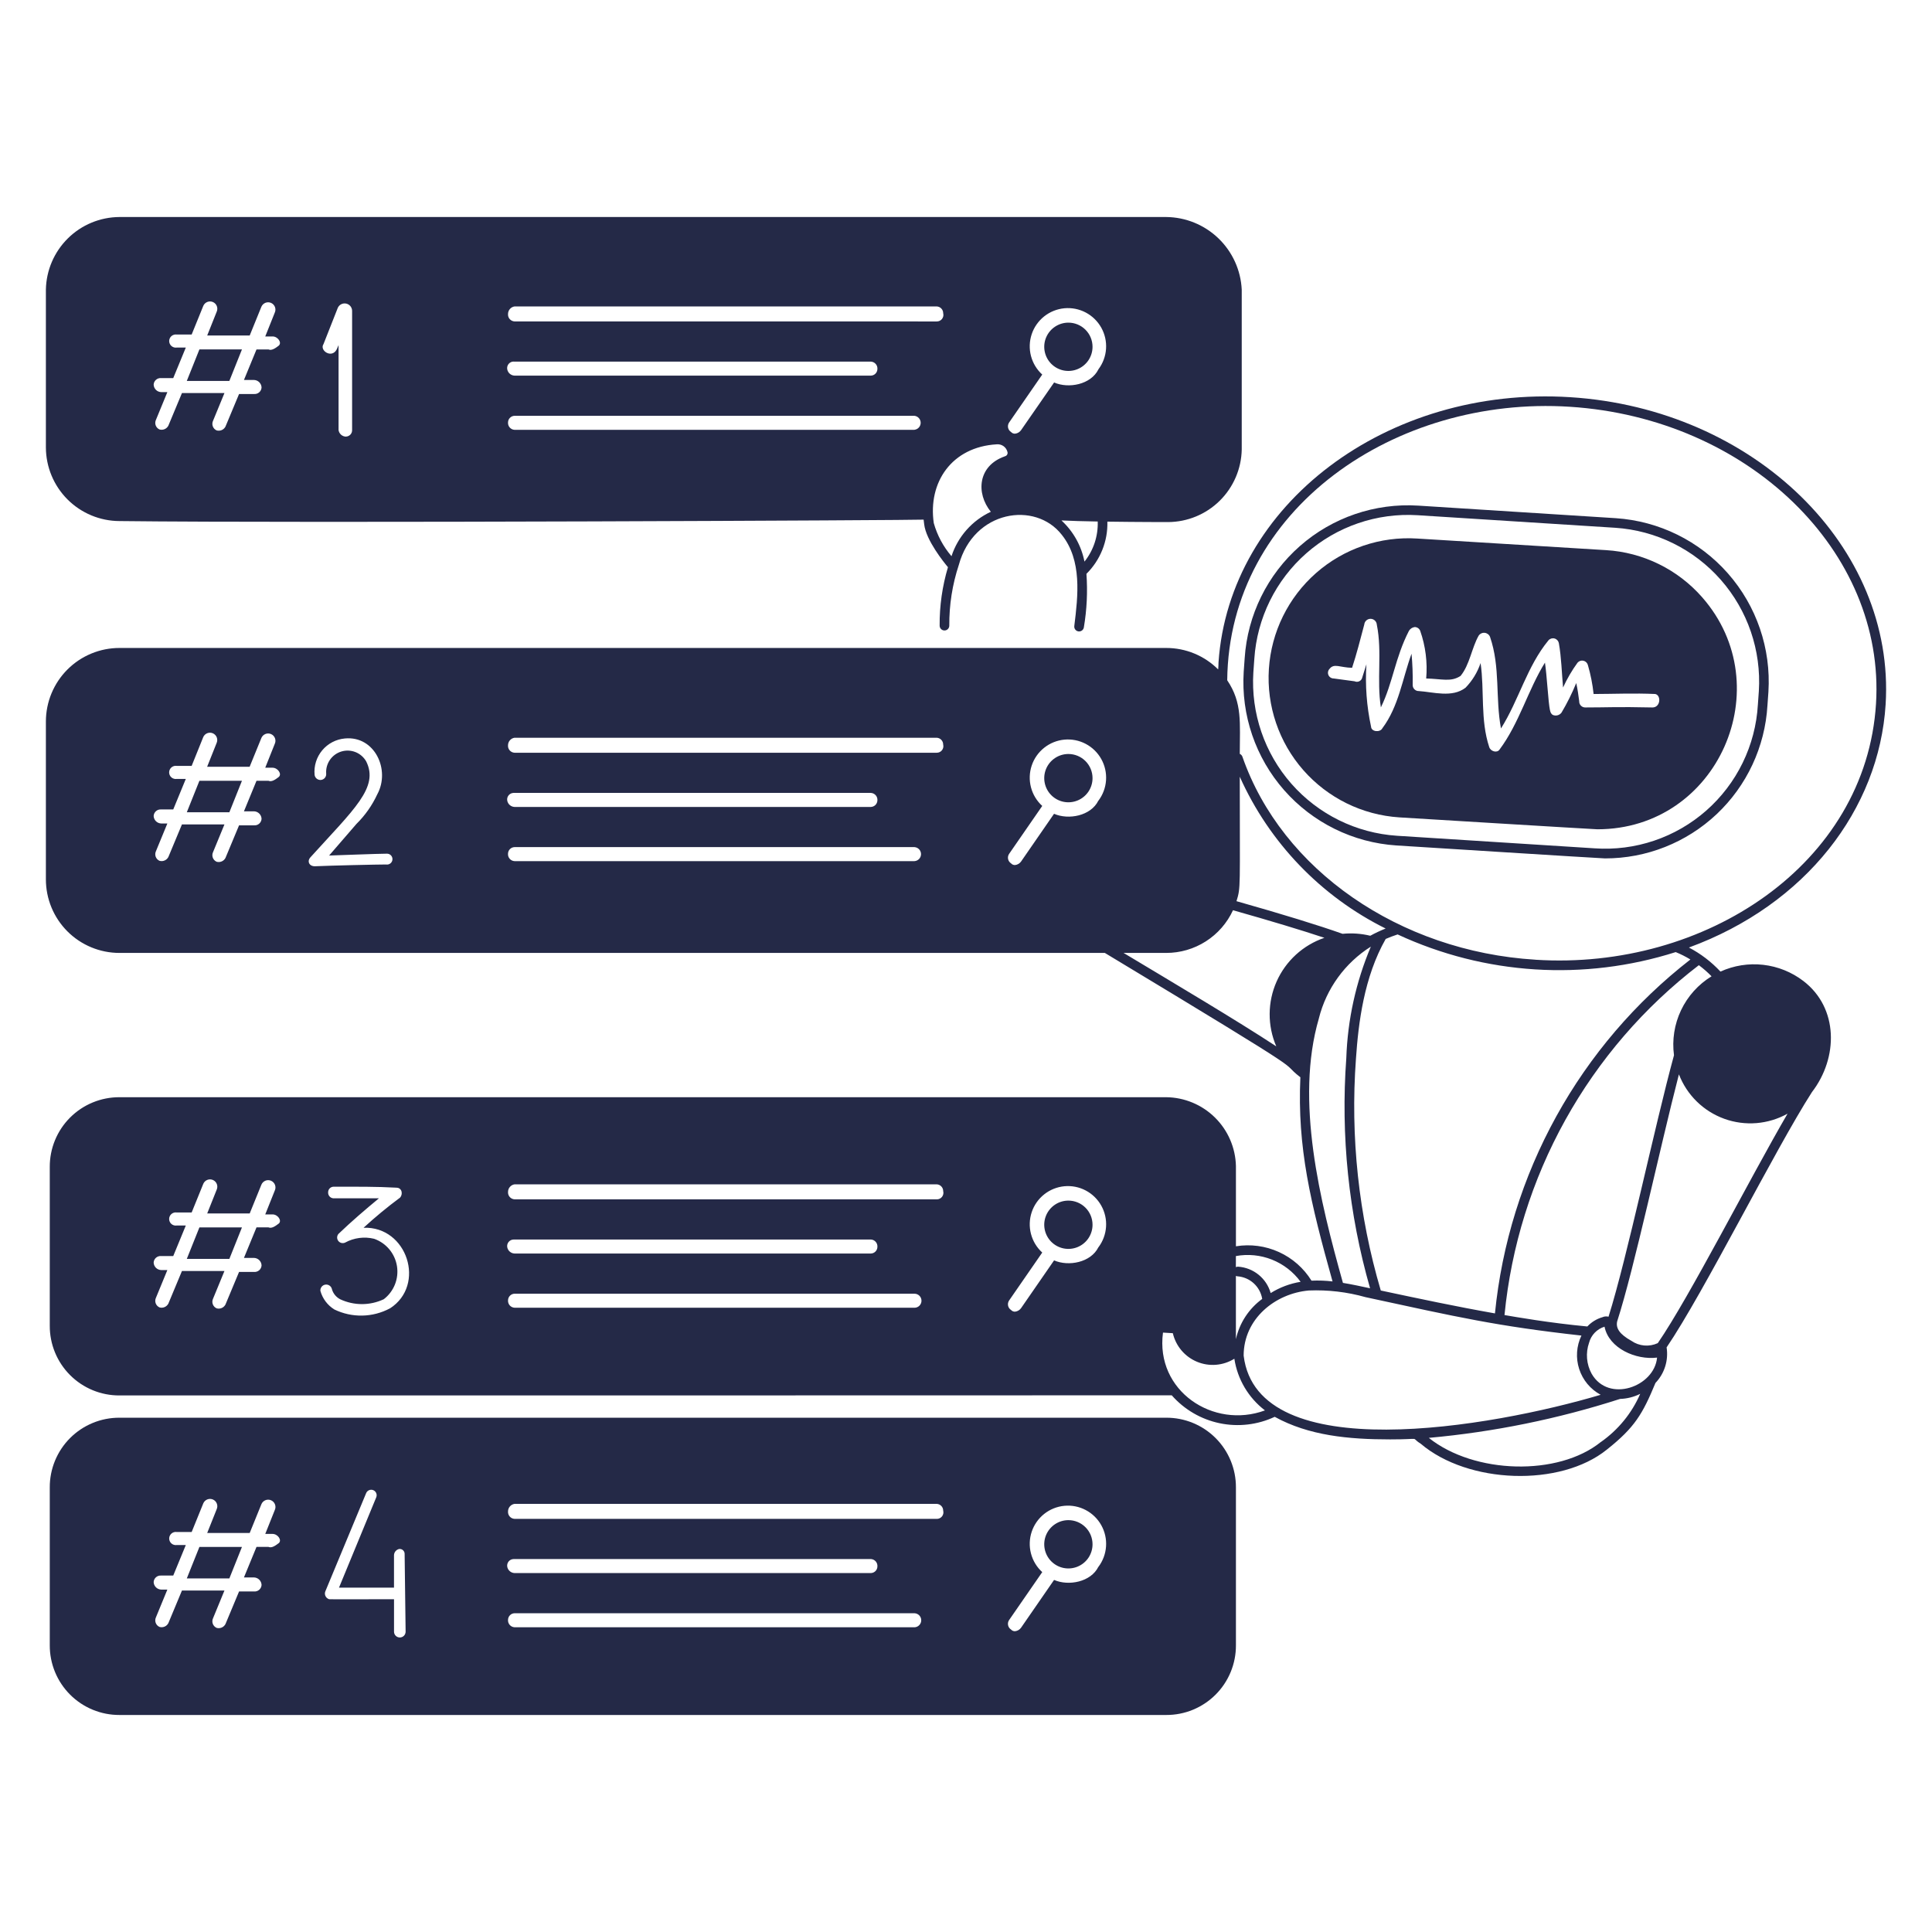 <svg width="222" height="222" viewBox="0 0 222 222" fill="none" xmlns="http://www.w3.org/2000/svg">
<rect width="222" height="222" fill="url(#paint0_linear_13689_5057)"/>
<path d="M185.668 59.543L162.972 58.1C158.002 57.786 153.111 59.456 149.37 62.744C145.63 66.031 143.347 70.668 143.021 75.638L142.91 77.198C142.599 82.168 144.27 87.058 147.557 90.797C150.844 94.536 155.48 96.82 160.448 97.148C160.448 97.148 184.001 98.637 184.424 98.637C189.191 98.642 193.78 96.825 197.251 93.557C200.721 90.288 202.811 85.817 203.092 81.058L203.203 79.496C203.514 74.527 201.844 69.637 198.557 65.897C195.271 62.157 190.636 59.873 185.668 59.543ZM202.103 79.412L201.992 80.972C201.857 83.293 201.263 85.565 200.244 87.654C199.225 89.744 197.801 91.611 196.055 93.146C194.309 94.681 192.276 95.855 190.073 96.598C187.871 97.342 185.542 97.641 183.223 97.478L160.526 96.035C155.851 95.728 151.488 93.58 148.394 90.063C145.3 86.545 143.727 81.944 144.019 77.268L144.13 75.709C144.438 71.034 146.586 66.671 150.104 63.577C153.623 60.483 158.224 58.91 162.9 59.202L185.597 60.645C190.272 60.953 194.635 63.102 197.729 66.621C200.823 70.139 202.396 74.741 202.103 79.417V79.412Z" fill="#242947"/>
<path d="M21.465 43.77H26.355L27.802 40.151H22.913L21.465 43.77Z" fill="#242947"/>
<path d="M122.765 37.074C122.216 37.074 121.68 37.237 121.224 37.542C120.767 37.847 120.412 38.28 120.201 38.787C119.991 39.294 119.936 39.852 120.044 40.39C120.151 40.929 120.415 41.423 120.803 41.811C121.191 42.199 121.686 42.464 122.224 42.571C122.762 42.678 123.32 42.623 123.827 42.413C124.334 42.203 124.768 41.847 125.073 41.391C125.377 40.934 125.54 40.398 125.54 39.849C125.54 39.113 125.248 38.407 124.727 37.887C124.207 37.366 123.501 37.074 122.765 37.074Z" fill="#242947"/>
<path d="M134.006 24.937H13.729C11.509 24.949 9.382 25.828 7.802 27.388C6.222 28.947 5.314 31.063 5.273 33.282V51.419C5.282 53.659 6.175 55.805 7.759 57.389C9.343 58.973 11.489 59.866 13.729 59.874C35.168 60.13 105.985 59.776 106.13 59.709C106.148 59.887 106.169 60.066 106.195 60.246C106.411 62.081 108.447 64.601 108.927 65.175C108.277 67.353 107.954 69.617 107.971 71.89C107.971 72.037 108.029 72.179 108.133 72.283C108.237 72.387 108.378 72.445 108.526 72.445C108.673 72.445 108.814 72.387 108.918 72.283C109.022 72.179 109.081 72.037 109.081 71.89C109.061 69.521 109.431 67.165 110.174 64.916C111.894 58.612 118.962 57.555 122.001 61.445C124.351 64.382 123.875 68.453 123.444 71.933C123.435 72.006 123.44 72.079 123.46 72.15C123.479 72.22 123.512 72.286 123.557 72.343C123.602 72.401 123.658 72.449 123.721 72.485C123.785 72.521 123.855 72.544 123.927 72.553C123.999 72.562 124.073 72.556 124.143 72.537C124.213 72.518 124.279 72.485 124.337 72.44C124.394 72.395 124.442 72.339 124.478 72.276C124.514 72.212 124.537 72.142 124.546 72.07C124.887 70.045 124.986 67.986 124.839 65.937C125.629 65.155 126.25 64.22 126.664 63.188C127.078 62.157 127.275 61.051 127.245 59.94C130.731 59.99 134.228 59.99 134.228 59.99C136.448 59.978 138.575 59.099 140.155 57.54C141.735 55.98 142.643 53.865 142.684 51.645V33.282C142.576 31.047 141.617 28.937 140.003 27.385C138.39 25.834 136.244 24.958 134.006 24.937ZM32.003 39.738C31.67 39.992 31.219 40.322 30.852 40.154H29.474L28.031 43.662H29.193C29.419 43.67 29.633 43.764 29.793 43.923C29.953 44.083 30.047 44.297 30.055 44.523C30.05 44.63 30.023 44.734 29.976 44.83C29.929 44.926 29.864 45.011 29.783 45.081C29.703 45.151 29.609 45.205 29.508 45.237C29.406 45.27 29.299 45.283 29.193 45.274H27.47L25.906 49.022C25.812 49.2 25.661 49.34 25.476 49.419C25.291 49.498 25.085 49.512 24.892 49.457C24.791 49.413 24.7 49.348 24.624 49.268C24.549 49.187 24.49 49.092 24.452 48.989C24.413 48.885 24.396 48.775 24.402 48.665C24.407 48.555 24.434 48.447 24.482 48.347L25.792 45.165H20.908L19.345 48.914C19.252 49.092 19.1 49.233 18.915 49.312C18.731 49.391 18.525 49.404 18.331 49.349C18.23 49.305 18.139 49.241 18.064 49.16C17.988 49.08 17.929 48.985 17.891 48.882C17.853 48.778 17.835 48.668 17.841 48.557C17.846 48.447 17.873 48.339 17.921 48.239L19.231 45.057H18.517C18.291 45.049 18.077 44.956 17.917 44.796C17.757 44.636 17.664 44.422 17.655 44.196C17.661 44.089 17.688 43.985 17.734 43.889C17.781 43.793 17.846 43.708 17.927 43.638C18.007 43.568 18.101 43.514 18.202 43.481C18.304 43.448 18.411 43.436 18.517 43.445H19.907L21.35 39.939H20.302C20.195 39.954 20.085 39.946 19.982 39.915C19.878 39.884 19.782 39.831 19.7 39.76C19.619 39.689 19.553 39.601 19.509 39.503C19.464 39.404 19.44 39.297 19.44 39.189C19.44 39.081 19.464 38.974 19.509 38.875C19.553 38.777 19.619 38.689 19.7 38.618C19.782 38.547 19.878 38.494 19.982 38.464C20.085 38.433 20.195 38.424 20.302 38.439H22.023L23.364 35.138C23.409 35.037 23.473 34.946 23.552 34.87C23.632 34.794 23.726 34.734 23.829 34.694C23.931 34.654 24.041 34.635 24.151 34.638C24.261 34.64 24.37 34.664 24.471 34.709C24.572 34.753 24.663 34.817 24.739 34.897C24.815 34.976 24.875 35.07 24.915 35.173C24.955 35.276 24.974 35.385 24.971 35.495C24.969 35.606 24.945 35.714 24.901 35.815L23.809 38.55H28.693L30.034 35.249C30.078 35.146 30.141 35.053 30.221 34.975C30.3 34.897 30.395 34.836 30.498 34.794C30.602 34.753 30.713 34.733 30.824 34.735C30.936 34.737 31.046 34.761 31.148 34.806C31.25 34.852 31.342 34.916 31.419 34.997C31.495 35.078 31.555 35.174 31.595 35.278C31.634 35.383 31.652 35.494 31.648 35.605C31.644 35.717 31.618 35.826 31.572 35.927L30.479 38.661H31.312C31.934 38.651 32.447 39.405 32.003 39.738ZM39.766 50.172C39.556 50.17 39.354 50.093 39.196 49.956C39.038 49.818 38.934 49.629 38.903 49.422V39.654L38.701 40.127C38.146 41.254 36.671 40.281 37.175 39.533L38.821 35.359C38.905 35.182 39.046 35.038 39.223 34.952C39.399 34.866 39.6 34.843 39.791 34.887C39.982 34.931 40.153 35.039 40.275 35.193C40.396 35.347 40.461 35.538 40.459 35.734V49.412C40.467 49.604 40.398 49.791 40.268 49.932C40.138 50.073 39.958 50.157 39.766 50.165V50.172ZM59.014 41.551H100.07C100.176 41.556 100.28 41.583 100.376 41.63C100.472 41.676 100.558 41.742 100.628 41.822C100.698 41.902 100.751 41.996 100.784 42.097C100.817 42.199 100.829 42.306 100.82 42.412C100.815 42.609 100.734 42.797 100.595 42.937C100.455 43.077 100.267 43.157 100.07 43.162H59.124C58.922 43.154 58.729 43.078 58.576 42.945C58.424 42.813 58.321 42.632 58.285 42.433C58.265 42.325 58.269 42.215 58.296 42.108C58.323 42.002 58.373 41.904 58.443 41.819C58.512 41.734 58.599 41.666 58.698 41.618C58.797 41.571 58.904 41.545 59.014 41.544V41.551ZM105.079 49.391H59.125C59.019 49.385 58.914 49.358 58.819 49.311C58.723 49.265 58.638 49.199 58.568 49.119C58.498 49.038 58.445 48.945 58.412 48.843C58.379 48.742 58.367 48.635 58.376 48.529C58.381 48.332 58.461 48.144 58.601 48.005C58.74 47.865 58.928 47.784 59.125 47.779H105.079C105.276 47.802 105.457 47.897 105.588 48.045C105.719 48.193 105.792 48.384 105.792 48.582C105.791 48.78 105.718 48.971 105.587 49.119C105.455 49.267 105.273 49.361 105.077 49.384L105.079 49.391ZM59.125 36.934C59.019 36.929 58.914 36.902 58.819 36.855C58.723 36.809 58.637 36.743 58.567 36.663C58.497 36.582 58.444 36.489 58.411 36.387C58.379 36.286 58.366 36.179 58.376 36.073C58.378 35.864 58.455 35.662 58.592 35.504C58.729 35.346 58.918 35.242 59.125 35.211H107.632C107.833 35.219 108.023 35.304 108.162 35.449C108.302 35.594 108.379 35.787 108.379 35.988C108.41 36.102 108.413 36.221 108.39 36.335C108.366 36.45 108.316 36.558 108.243 36.65C108.171 36.742 108.078 36.816 107.972 36.866C107.866 36.916 107.749 36.94 107.632 36.938L59.125 36.934ZM115.45 52.441C112.364 53.521 112.12 56.67 113.854 58.806C112.791 59.302 111.841 60.011 111.064 60.889C110.286 61.768 109.697 62.796 109.334 63.912C108.386 62.806 107.691 61.508 107.297 60.106C106.616 55.425 109.356 51.354 114.532 51.056C114.808 51.03 115.084 51.104 115.31 51.264C115.536 51.425 115.696 51.661 115.763 51.93C115.779 51.984 115.784 52.041 115.776 52.096C115.769 52.152 115.75 52.206 115.72 52.253C115.69 52.301 115.651 52.342 115.604 52.373C115.557 52.404 115.504 52.425 115.449 52.434L115.45 52.441ZM124.614 64.54C124.259 62.718 123.331 61.058 121.966 59.801C123.047 59.858 124.55 59.897 126.135 59.925C126.194 61.593 125.654 63.228 124.613 64.533L124.614 64.54ZM126.217 42.44C125.348 44.199 122.786 44.679 121.124 43.95L117.327 49.429C117.248 49.54 117.147 49.632 117.031 49.702C116.914 49.771 116.784 49.815 116.65 49.831C116.562 49.838 116.473 49.824 116.391 49.791C116.309 49.758 116.236 49.706 116.177 49.64C116.091 49.585 116.016 49.513 115.957 49.429C115.899 49.345 115.858 49.25 115.836 49.15C115.814 49.05 115.813 48.946 115.831 48.845C115.85 48.745 115.888 48.648 115.944 48.562L119.761 43.04C119.131 42.468 118.681 41.725 118.466 40.902C118.251 40.079 118.28 39.211 118.549 38.403C118.818 37.596 119.316 36.885 119.983 36.355C120.649 35.826 121.455 35.502 122.302 35.422C123.149 35.343 124.001 35.511 124.754 35.907C125.507 36.303 126.129 36.909 126.544 37.652C126.959 38.394 127.149 39.242 127.091 40.091C127.033 40.94 126.73 41.754 126.218 42.433L126.217 42.44Z" fill="#242947"/>
<path d="M21.465 144.656H26.355L27.802 141.038H22.913L21.465 144.656Z" fill="#242947"/>
<path d="M122.765 137.958C122.216 137.958 121.68 138.12 121.224 138.425C120.767 138.73 120.412 139.164 120.201 139.671C119.991 140.178 119.936 140.736 120.044 141.274C120.151 141.812 120.415 142.307 120.803 142.695C121.191 143.083 121.686 143.347 122.224 143.454C122.762 143.561 123.32 143.506 123.827 143.296C124.334 143.086 124.768 142.731 125.073 142.274C125.377 141.818 125.54 141.281 125.54 140.733C125.54 139.997 125.248 139.291 124.727 138.77C124.207 138.25 123.501 137.958 122.765 137.958Z" fill="#242947"/>
<path d="M216.672 80.938C217.797 62.819 201.544 46.982 180.438 45.64C159.376 44.297 141.255 57.961 140.015 76.124C140.015 76.378 139.999 76.649 139.977 76.923C139.193 76.139 138.262 75.518 137.237 75.094C136.213 74.671 135.114 74.454 134.006 74.456H13.729C12.619 74.455 11.52 74.673 10.494 75.098C9.468 75.522 8.536 76.145 7.751 76.929C6.966 77.714 6.343 78.646 5.918 79.671C5.493 80.697 5.274 81.796 5.273 82.906V101.042C5.273 102.153 5.491 103.253 5.916 104.279C6.341 105.305 6.964 106.237 7.749 107.023C8.534 107.808 9.467 108.431 10.493 108.855C11.519 109.28 12.619 109.499 13.729 109.498H126.955C152.485 124.887 146.528 121.521 149.421 123.787C149.058 131.869 150.585 138.185 153.118 147.245C152.316 147.15 151.507 147.121 150.7 147.157C149.804 145.715 148.502 144.57 146.956 143.867C145.411 143.164 143.692 142.934 142.017 143.206V133.977C141.964 131.879 141.1 129.884 139.606 128.41C138.112 126.937 136.104 126.1 134.006 126.077H13.729C12.676 126.073 11.633 126.277 10.659 126.678C9.685 127.079 8.8 127.669 8.055 128.414C7.31 129.158 6.72 130.043 6.319 131.017C5.918 131.991 5.714 133.035 5.719 134.088V152.335C5.714 153.389 5.918 154.432 6.319 155.406C6.72 156.38 7.31 157.265 8.055 158.01C8.8 158.755 9.684 159.345 10.658 159.746C11.632 160.147 12.676 160.351 13.729 160.346C13.729 160.346 134.439 160.346 134.642 160.331C136.081 161.968 138.012 163.094 140.146 163.539C142.28 163.985 144.5 163.726 146.474 162.802C150.382 164.961 154.96 165.397 159.737 165.397C163.616 165.397 161.941 165.078 163.242 165.887C168.691 170.525 179.294 170.89 184.641 166.567C187.853 164.02 188.748 162.469 190.225 158.908C190.738 158.371 191.12 157.724 191.341 157.016C191.563 156.308 191.619 155.558 191.504 154.825C195.768 148.564 203.967 132.081 208.206 125.489C211.242 121.542 211.271 115.819 207.22 112.724C205.879 111.697 204.284 111.055 202.606 110.864C200.928 110.673 199.229 110.942 197.692 111.642C196.648 110.522 195.423 109.587 194.067 108.877C207.525 103.945 215.925 92.976 216.672 80.938ZM32.003 89.301C31.67 89.555 31.219 89.886 30.852 89.718H29.474L28.031 93.226H29.193C29.419 93.234 29.633 93.327 29.793 93.487C29.953 93.647 30.047 93.861 30.055 94.087C30.05 94.194 30.023 94.298 29.976 94.394C29.929 94.49 29.864 94.575 29.783 94.645C29.703 94.715 29.609 94.768 29.508 94.801C29.406 94.834 29.299 94.846 29.193 94.836H27.47L25.906 98.586C25.812 98.763 25.66 98.904 25.476 98.983C25.291 99.062 25.085 99.075 24.892 99.021C24.791 98.976 24.7 98.912 24.624 98.831C24.549 98.751 24.49 98.656 24.452 98.552C24.414 98.449 24.397 98.339 24.402 98.229C24.407 98.118 24.434 98.01 24.482 97.911L25.792 94.73H20.908L19.345 98.479C19.251 98.657 19.1 98.797 18.915 98.876C18.731 98.955 18.525 98.969 18.331 98.914C18.23 98.87 18.14 98.805 18.064 98.725C17.988 98.644 17.93 98.55 17.891 98.446C17.853 98.343 17.836 98.233 17.841 98.122C17.846 98.012 17.873 97.904 17.921 97.804L19.231 94.623H18.517C18.291 94.615 18.077 94.521 17.917 94.361C17.758 94.202 17.664 93.987 17.655 93.762C17.661 93.655 17.688 93.551 17.734 93.455C17.781 93.359 17.846 93.274 17.927 93.204C18.007 93.134 18.101 93.081 18.202 93.047C18.304 93.014 18.411 93.002 18.517 93.011H19.907L21.35 89.505H20.302C20.194 89.52 20.084 89.513 19.98 89.482C19.876 89.451 19.779 89.399 19.697 89.328C19.615 89.257 19.549 89.168 19.504 89.07C19.459 88.971 19.435 88.863 19.435 88.755C19.435 88.646 19.459 88.538 19.504 88.439C19.549 88.341 19.615 88.253 19.697 88.181C19.779 88.11 19.876 88.058 19.98 88.027C20.084 87.996 20.194 87.989 20.302 88.004H22.023L23.356 84.693C23.446 84.489 23.613 84.33 23.82 84.249C24.028 84.168 24.259 84.173 24.463 84.263C24.666 84.353 24.826 84.519 24.907 84.727C24.987 84.934 24.982 85.165 24.893 85.369L23.802 88.105H28.686L30.032 84.804C30.074 84.7 30.137 84.605 30.217 84.526C30.296 84.447 30.391 84.384 30.495 84.342C30.599 84.3 30.711 84.279 30.823 84.281C30.935 84.282 31.046 84.306 31.149 84.352C31.252 84.397 31.345 84.462 31.422 84.544C31.499 84.626 31.559 84.722 31.598 84.828C31.637 84.933 31.655 85.045 31.65 85.157C31.645 85.269 31.617 85.38 31.569 85.481L30.477 88.216H31.31C31.934 88.218 32.447 88.969 32.003 89.301ZM44.36 99.335C43.376 99.335 38.054 99.455 36.22 99.538C35.541 99.57 35.251 98.977 35.665 98.517C40.648 93.006 43.581 90.486 42.074 87.48C41.796 86.998 41.362 86.624 40.843 86.419C40.325 86.215 39.752 86.193 39.219 86.355C38.687 86.518 38.224 86.857 37.908 87.316C37.593 87.775 37.442 88.327 37.48 88.883C37.499 89.06 37.447 89.237 37.335 89.375C37.224 89.513 37.062 89.602 36.885 89.62C36.709 89.639 36.532 89.587 36.393 89.475C36.255 89.364 36.167 89.202 36.148 89.025C36.102 88.523 36.156 88.017 36.306 87.535C36.457 87.054 36.7 86.607 37.023 86.219C37.346 85.832 37.742 85.512 38.189 85.278C38.636 85.044 39.124 84.9 39.627 84.855C43.062 84.522 44.882 88.468 43.352 91.272C42.765 92.541 41.955 93.693 40.959 94.674L37.818 98.307C38.477 98.291 43.478 98.094 44.435 98.094C44.524 98.089 44.612 98.103 44.695 98.134C44.777 98.166 44.852 98.214 44.915 98.277C44.977 98.34 45.026 98.415 45.057 98.498C45.088 98.58 45.102 98.669 45.096 98.757C45.091 98.845 45.067 98.932 45.026 99.01C44.985 99.088 44.928 99.157 44.858 99.212C44.788 99.266 44.708 99.305 44.622 99.327C44.536 99.348 44.447 99.351 44.36 99.335ZM59.012 91.111H100.07C100.176 91.116 100.281 91.143 100.377 91.19C100.472 91.236 100.558 91.302 100.628 91.382C100.698 91.463 100.751 91.556 100.784 91.658C100.817 91.759 100.829 91.866 100.82 91.972C100.813 92.169 100.732 92.356 100.593 92.496C100.454 92.635 100.267 92.716 100.07 92.723H59.124C58.922 92.715 58.729 92.638 58.576 92.506C58.424 92.373 58.321 92.192 58.285 91.993C58.266 91.886 58.27 91.776 58.298 91.671C58.326 91.566 58.376 91.468 58.446 91.384C58.515 91.3 58.602 91.232 58.7 91.185C58.798 91.138 58.905 91.113 59.014 91.111H59.012ZM105.077 98.95H59.123C59.016 98.945 58.912 98.918 58.816 98.871C58.721 98.824 58.635 98.759 58.565 98.678C58.495 98.598 58.442 98.504 58.409 98.403C58.376 98.302 58.364 98.195 58.374 98.089C58.379 97.891 58.459 97.704 58.599 97.564C58.738 97.425 58.926 97.344 59.123 97.339H105.077C105.281 97.353 105.473 97.443 105.614 97.593C105.754 97.742 105.832 97.94 105.832 98.145C105.832 98.35 105.754 98.547 105.614 98.697C105.473 98.846 105.281 98.937 105.077 98.95ZM107.63 86.495H59.123C59.017 86.489 58.912 86.462 58.816 86.415C58.721 86.369 58.635 86.303 58.566 86.223C58.496 86.142 58.443 86.049 58.41 85.948C58.377 85.846 58.364 85.739 58.374 85.633C58.376 85.424 58.452 85.222 58.59 85.065C58.727 84.907 58.916 84.803 59.123 84.772H107.63C107.831 84.78 108.021 84.865 108.16 85.01C108.299 85.155 108.377 85.348 108.377 85.549C108.406 85.661 108.409 85.779 108.386 85.893C108.362 86.007 108.312 86.114 108.241 86.206C108.169 86.297 108.077 86.371 107.972 86.421C107.867 86.471 107.752 86.496 107.635 86.495H107.63ZM126.21 92C125.341 93.758 122.779 94.239 121.117 93.51L117.327 98.996C117.248 99.107 117.147 99.199 117.03 99.268C116.914 99.338 116.784 99.382 116.65 99.398C116.561 99.405 116.473 99.391 116.391 99.358C116.309 99.324 116.236 99.273 116.177 99.206C116.091 99.151 116.016 99.079 115.958 98.995C115.899 98.911 115.858 98.817 115.837 98.716C115.815 98.616 115.813 98.513 115.832 98.412C115.85 98.312 115.888 98.216 115.944 98.13L119.761 92.607C119.131 92.035 118.681 91.292 118.466 90.469C118.251 89.646 118.28 88.778 118.549 87.971C118.818 87.163 119.316 86.452 119.983 85.923C120.649 85.393 121.455 85.069 122.302 84.989C123.149 84.91 124.001 85.078 124.754 85.474C125.507 85.87 126.129 86.476 126.544 87.219C126.959 87.962 127.149 88.809 127.091 89.658C127.033 90.507 126.73 91.321 126.218 92H126.21ZM146.644 120.228C142.176 117.29 134.944 113 129.106 109.498H134.003C135.618 109.499 137.2 109.037 138.56 108.168C139.921 107.298 141.004 106.057 141.681 104.591C146.047 105.826 149.562 106.888 152.184 107.761C150.972 108.174 149.858 108.834 148.912 109.698C147.967 110.563 147.211 111.613 146.691 112.784C146.171 113.955 145.899 115.221 145.892 116.501C145.885 117.782 146.143 119.051 146.65 120.228H146.644ZM142.08 103.551C142.583 101.929 142.458 102.197 142.458 89.25C145.856 96.831 151.78 102.997 159.219 106.694C158.615 106.934 158.025 107.211 157.454 107.524C156.413 107.271 155.336 107.196 154.27 107.302C151.551 106.338 147.459 105.073 142.08 103.551ZM151.548 117.013C152.406 113.601 154.544 110.65 157.52 108.773C155.804 112.835 154.848 117.178 154.699 121.585C154.046 130.493 154.97 139.446 157.431 148.032C156.393 147.81 155.348 147.581 154.313 147.413C151.674 137.985 148.786 126.458 151.551 117.013H151.548ZM142.013 144.33C143.406 144.074 144.842 144.216 146.157 144.74C147.473 145.263 148.614 146.147 149.45 147.289C148.229 147.488 147.059 147.927 146.009 148.581C145.775 147.752 145.289 147.015 144.619 146.473C143.95 145.93 143.129 145.608 142.269 145.55C142.179 145.546 142.09 145.564 142.01 145.603L142.013 144.33ZM142.013 146.611C142.072 146.638 142.135 146.653 142.199 146.658C142.888 146.709 143.54 146.988 144.053 147.452C144.565 147.915 144.909 148.536 145.029 149.216L145.038 149.253C143.501 150.376 142.426 152.021 142.013 153.879V146.611ZM32 140.617C31.667 140.871 31.215 141.202 30.849 141.034H29.474L28.031 144.542H29.193C29.419 144.55 29.633 144.643 29.793 144.803C29.953 144.962 30.047 145.177 30.055 145.402C30.05 145.509 30.023 145.613 29.976 145.709C29.93 145.805 29.864 145.891 29.784 145.961C29.703 146.031 29.609 146.084 29.508 146.117C29.406 146.15 29.299 146.162 29.193 146.153H27.47L25.906 149.902C25.812 150.08 25.66 150.22 25.476 150.299C25.291 150.378 25.085 150.392 24.892 150.337C24.791 150.293 24.7 150.228 24.625 150.147C24.549 150.067 24.491 149.972 24.453 149.869C24.414 149.765 24.397 149.655 24.402 149.545C24.407 149.435 24.434 149.327 24.482 149.227L25.792 146.046H20.908L19.345 149.796C19.251 149.973 19.1 150.113 18.915 150.193C18.731 150.272 18.525 150.285 18.331 150.231C18.23 150.186 18.14 150.122 18.064 150.041C17.988 149.961 17.93 149.866 17.891 149.763C17.853 149.659 17.836 149.549 17.841 149.439C17.846 149.328 17.873 149.22 17.921 149.121L19.231 145.938H18.517C18.291 145.93 18.077 145.837 17.917 145.677C17.758 145.518 17.664 145.304 17.655 145.078C17.661 144.972 17.688 144.867 17.734 144.772C17.781 144.676 17.846 144.59 17.927 144.52C18.007 144.45 18.101 144.397 18.202 144.364C18.304 144.331 18.411 144.319 18.517 144.328H19.907L21.35 140.821H20.302C20.194 140.837 20.084 140.829 19.98 140.798C19.876 140.768 19.779 140.715 19.697 140.644C19.615 140.573 19.549 140.485 19.504 140.386C19.459 140.287 19.435 140.18 19.435 140.071C19.435 139.962 19.459 139.855 19.504 139.756C19.549 139.657 19.615 139.569 19.697 139.498C19.779 139.427 19.876 139.374 19.98 139.343C20.084 139.313 20.194 139.305 20.302 139.321H22.023L23.364 136.019C23.454 135.816 23.621 135.656 23.829 135.575C24.036 135.495 24.267 135.5 24.471 135.59C24.675 135.68 24.834 135.847 24.915 136.054C24.995 136.262 24.99 136.493 24.901 136.697L23.809 139.433H28.693L30.034 136.132C30.076 136.028 30.139 135.933 30.219 135.854C30.298 135.774 30.393 135.712 30.497 135.669C30.601 135.627 30.713 135.606 30.825 135.608C30.938 135.61 31.048 135.634 31.151 135.679C31.254 135.724 31.347 135.79 31.424 135.872C31.501 135.953 31.561 136.05 31.6 136.155C31.639 136.26 31.657 136.373 31.652 136.485C31.647 136.597 31.62 136.707 31.572 136.809L30.479 139.544H31.312C31.934 139.538 32.447 140.289 32.003 140.62L32 140.617ZM44.807 150.34C43.829 150.863 42.741 151.148 41.632 151.17C40.522 151.193 39.424 150.953 38.425 150.471C37.636 149.985 37.06 149.219 36.813 148.326C36.8 148.155 36.854 147.985 36.963 147.852C37.071 147.718 37.227 147.632 37.397 147.61C37.568 147.588 37.74 147.632 37.879 147.733C38.018 147.834 38.113 147.984 38.145 148.153C38.217 148.396 38.338 148.622 38.499 148.818C38.661 149.013 38.86 149.175 39.085 149.292C39.869 149.66 40.724 149.851 41.59 149.851C42.456 149.851 43.311 149.66 44.095 149.292C44.668 148.854 45.111 148.269 45.379 147.599C45.646 146.929 45.727 146.199 45.614 145.487C45.5 144.774 45.195 144.106 44.733 143.553C44.27 143 43.666 142.582 42.985 142.344C41.859 142.071 40.671 142.227 39.655 142.783C39.522 142.845 39.371 142.859 39.229 142.824C39.087 142.789 38.96 142.707 38.871 142.59C38.782 142.474 38.736 142.33 38.739 142.183C38.743 142.037 38.796 141.896 38.891 141.784C40.396 140.341 41.976 138.988 43.54 137.696H38.318C38.23 137.691 38.143 137.668 38.064 137.629C37.984 137.589 37.914 137.534 37.857 137.467C37.8 137.399 37.757 137.321 37.731 137.236C37.705 137.151 37.697 137.062 37.706 136.974C37.711 136.813 37.777 136.66 37.891 136.547C38.004 136.433 38.157 136.367 38.318 136.362C41.185 136.362 43.154 136.34 45.565 136.473C45.681 136.469 45.796 136.5 45.893 136.562C45.991 136.625 46.067 136.716 46.111 136.823C46.16 136.956 46.173 137.099 46.148 137.238C46.123 137.377 46.061 137.507 45.969 137.615C44.512 138.694 43.112 139.85 41.777 141.077C46.801 140.892 48.975 147.666 44.81 150.343L44.807 150.34ZM59.015 142.428H100.07C100.176 142.433 100.281 142.459 100.377 142.506C100.472 142.553 100.558 142.618 100.628 142.699C100.698 142.779 100.751 142.873 100.784 142.974C100.817 143.076 100.829 143.183 100.82 143.289C100.815 143.486 100.734 143.674 100.594 143.813C100.455 143.953 100.267 144.033 100.07 144.038H59.124C58.922 144.03 58.729 143.954 58.577 143.821C58.424 143.689 58.321 143.509 58.285 143.31C58.266 143.203 58.271 143.093 58.299 142.988C58.327 142.884 58.378 142.786 58.447 142.702C58.516 142.619 58.603 142.551 58.701 142.504C58.799 142.458 58.906 142.432 59.014 142.431L59.015 142.428ZM105.08 150.266H59.126C59.02 150.261 58.916 150.234 58.82 150.187C58.724 150.141 58.638 150.075 58.568 149.995C58.498 149.915 58.446 149.821 58.413 149.719C58.38 149.618 58.368 149.511 58.377 149.405C58.382 149.208 58.463 149.02 58.602 148.881C58.741 148.741 58.929 148.661 59.126 148.656H105.08C105.294 148.656 105.499 148.742 105.65 148.893C105.801 149.045 105.886 149.25 105.885 149.464C105.885 149.678 105.8 149.883 105.648 150.034C105.496 150.186 105.291 150.27 105.077 150.27L105.08 150.266ZM107.633 137.811H59.126C59.02 137.805 58.916 137.779 58.82 137.732C58.724 137.685 58.639 137.62 58.569 137.539C58.499 137.459 58.446 137.365 58.413 137.264C58.38 137.163 58.368 137.056 58.377 136.95C58.379 136.74 58.455 136.539 58.593 136.381C58.73 136.223 58.919 136.119 59.126 136.088H107.633C107.834 136.096 108.024 136.181 108.163 136.326C108.303 136.471 108.38 136.664 108.38 136.865C108.41 136.978 108.414 137.097 108.39 137.211C108.367 137.326 108.317 137.434 108.245 137.526C108.172 137.618 108.08 137.692 107.974 137.742C107.868 137.792 107.752 137.817 107.635 137.814L107.633 137.811ZM126.213 143.317C125.344 145.075 122.782 145.554 121.121 144.826L117.327 150.316C117.248 150.426 117.147 150.519 117.03 150.588C116.914 150.657 116.784 150.702 116.65 150.718C116.561 150.725 116.473 150.711 116.391 150.677C116.309 150.644 116.236 150.592 116.177 150.526C116.091 150.471 116.016 150.399 115.957 150.315C115.899 150.231 115.858 150.136 115.836 150.036C115.814 149.935 115.813 149.832 115.831 149.731C115.85 149.63 115.888 149.534 115.944 149.448L119.761 143.926C119.131 143.354 118.682 142.611 118.467 141.787C118.252 140.964 118.28 140.096 118.55 139.289C118.819 138.482 119.317 137.77 119.984 137.241C120.65 136.712 121.456 136.388 122.303 136.308C123.15 136.229 124.002 136.397 124.755 136.793C125.508 137.189 126.13 137.796 126.545 138.538C126.96 139.281 127.15 140.129 127.092 140.978C127.034 141.827 126.73 142.64 126.218 143.32L126.213 143.317ZM133.633 153.125C133.944 153.141 134.421 153.171 134.766 153.192C134.935 153.921 135.275 154.6 135.759 155.171C136.242 155.743 136.855 156.19 137.546 156.477C138.237 156.765 138.987 156.883 139.733 156.822C140.479 156.761 141.2 156.523 141.836 156.128C142.195 158.488 143.456 160.615 145.352 162.065C139.416 164.249 132.745 159.83 133.635 153.128L133.633 153.125ZM142.903 155.78C142.903 151.515 146.553 148.62 150.399 148.286C152.597 148.197 154.796 148.456 156.913 149.053C167.583 151.362 171.916 152.373 181.717 153.466C181.14 154.667 181.048 156.044 181.459 157.311C181.87 158.578 182.754 159.638 183.926 160.271C171.399 163.997 144.48 168.712 142.906 155.783L142.903 155.78ZM183.945 165.696C179.061 169.648 169.414 169.399 164.179 165.221C171.648 164.546 179.019 163.045 186.157 160.746C186.962 160.72 187.752 160.521 188.472 160.162C187.504 162.39 185.937 164.307 183.947 165.7L183.945 165.696ZM182.89 157.852C182.594 157.312 182.415 156.716 182.364 156.102C182.313 155.489 182.392 154.871 182.595 154.29C182.71 153.857 182.934 153.461 183.244 153.138C183.555 152.815 183.943 152.577 184.371 152.445C184.87 154.944 187.997 156.299 190.409 155.997C190.1 159.354 184.835 161.244 182.892 157.855L182.89 157.852ZM205.405 127.961C201.004 135.524 194.13 149.051 190.492 154.334C190.007 154.559 189.472 154.653 188.939 154.607C188.407 154.561 187.896 154.376 187.457 154.07C186.14 153.34 185.641 152.636 185.824 151.835C187.793 145.743 190.736 131.887 192.919 123.448C193.371 124.623 194.071 125.688 194.97 126.569C195.869 127.451 196.948 128.128 198.132 128.557C199.317 128.985 200.579 129.154 201.834 129.052C203.09 128.949 204.308 128.579 205.408 127.964L205.405 127.961ZM196.67 112.182C195.149 113.114 193.932 114.468 193.165 116.079C192.399 117.689 192.117 119.487 192.353 121.255C190.162 129.262 186.958 144.582 184.831 151.299C184.599 151.237 184.353 151.257 184.134 151.355C183.469 151.547 182.869 151.915 182.396 152.421C178.012 152.009 174.199 151.334 172.877 151.11C173.647 143.236 176.027 135.605 179.868 128.689C183.71 121.773 188.931 115.72 195.209 110.906C195.729 111.294 196.218 111.722 196.672 112.186L196.67 112.182ZM194.239 110.251C187.933 115.152 182.69 121.285 178.829 128.276C174.968 135.268 172.57 142.971 171.78 150.919C167.367 150.142 162.977 149.208 158.661 148.288C156.117 139.656 155.15 130.636 155.808 121.661C156.088 117.547 156.732 112.274 159.227 107.89C159.666 107.7 160.122 107.528 160.595 107.373C170.616 112.028 182.02 112.752 192.55 109.402C193.136 109.639 193.702 109.924 194.241 110.254L194.239 110.251ZM176.429 110.276C160.811 109.32 147.281 99.946 142.761 86.949C142.736 86.877 142.696 86.811 142.644 86.755C142.592 86.699 142.529 86.655 142.459 86.624C142.459 83.073 142.775 80.774 141.016 78.168C141.215 58.462 160.352 45.457 180.369 46.739C200.865 48.047 216.654 63.357 215.566 80.866C214.42 99.295 195.95 111.533 176.431 110.28L176.429 110.276Z" fill="#242947"/>
<path d="M21.465 93.337H26.355L27.802 89.718H22.913L21.465 93.337Z" fill="#242947"/>
<path d="M122.765 86.639C122.216 86.639 121.68 86.802 121.224 87.107C120.767 87.412 120.412 87.845 120.201 88.352C119.991 88.859 119.936 89.417 120.044 89.955C120.151 90.494 120.415 90.988 120.803 91.376C121.191 91.764 121.686 92.028 122.224 92.136C122.762 92.243 123.32 92.188 123.827 91.978C124.334 91.768 124.768 91.412 125.073 90.956C125.377 90.499 125.54 89.963 125.54 89.414C125.54 88.678 125.248 87.972 124.727 87.452C124.207 86.931 123.501 86.639 122.765 86.639Z" fill="#242947"/>
<path d="M21.465 181.373H26.355L27.802 177.754H22.913L21.465 181.373Z" fill="#242947"/>
<path d="M122.765 174.675C122.216 174.675 121.68 174.838 121.224 175.143C120.767 175.448 120.412 175.881 120.201 176.388C119.991 176.895 119.936 177.453 120.044 177.991C120.151 178.53 120.415 179.024 120.803 179.412C121.191 179.8 121.686 180.065 122.224 180.172C122.762 180.279 123.32 180.224 123.827 180.014C124.334 179.804 124.768 179.448 125.073 178.992C125.377 178.535 125.54 177.999 125.54 177.45C125.54 176.714 125.248 176.008 124.727 175.488C124.207 174.967 123.501 174.675 122.765 174.675Z" fill="#242947"/>
<path d="M134.006 162.905H13.73C12.677 162.9 11.633 163.104 10.659 163.505C9.685 163.906 8.8 164.496 8.055 165.241C7.311 165.986 6.721 166.871 6.32 167.845C5.919 168.819 5.714 169.862 5.719 170.915V189.052C5.714 190.105 5.919 191.149 6.32 192.123C6.721 193.097 7.311 193.981 8.055 194.726C8.8 195.471 9.685 196.061 10.659 196.462C11.633 196.863 12.677 197.067 13.73 197.063H134.006C135.059 197.067 136.103 196.863 137.077 196.462C138.05 196.06 138.935 195.471 139.68 194.726C140.425 193.981 141.015 193.096 141.416 192.122C141.817 191.149 142.021 190.105 142.017 189.052V170.915C142.021 169.862 141.817 168.819 141.416 167.845C141.015 166.871 140.425 165.986 139.68 165.241C138.935 164.497 138.05 163.907 137.077 163.506C136.103 163.105 135.059 162.9 134.006 162.905ZM32.004 177.335C31.671 177.588 31.219 177.918 30.852 177.751H29.474L28.031 181.258H29.193C29.419 181.267 29.634 181.36 29.793 181.52C29.953 181.68 30.047 181.894 30.056 182.12C30.05 182.226 30.023 182.331 29.976 182.427C29.93 182.522 29.864 182.608 29.784 182.678C29.703 182.748 29.609 182.801 29.508 182.834C29.406 182.867 29.299 182.879 29.193 182.87H27.47L25.906 186.619C25.813 186.796 25.661 186.937 25.476 187.016C25.291 187.095 25.085 187.108 24.892 187.054C24.791 187.009 24.7 186.945 24.624 186.864C24.549 186.784 24.49 186.689 24.452 186.586C24.414 186.482 24.397 186.372 24.402 186.262C24.407 186.151 24.434 186.043 24.482 185.944L25.792 182.761H20.908L19.345 186.511C19.252 186.689 19.1 186.829 18.916 186.908C18.731 186.987 18.525 187.001 18.332 186.946C18.231 186.902 18.14 186.837 18.064 186.757C17.988 186.676 17.93 186.582 17.891 186.478C17.853 186.375 17.836 186.264 17.841 186.154C17.846 186.044 17.873 185.936 17.921 185.836L19.231 182.654H18.517C18.291 182.645 18.077 182.552 17.918 182.392C17.758 182.232 17.664 182.018 17.656 181.792C17.661 181.686 17.688 181.582 17.735 181.486C17.781 181.39 17.847 181.304 17.927 181.234C18.008 181.164 18.101 181.111 18.203 181.078C18.304 181.045 18.411 181.033 18.517 181.042H19.907L21.35 177.536H20.302C20.195 177.55 20.086 177.542 19.982 177.511C19.878 177.48 19.782 177.428 19.701 177.357C19.619 177.286 19.554 177.198 19.509 177.099C19.464 177.001 19.441 176.894 19.441 176.786C19.441 176.677 19.464 176.571 19.509 176.472C19.554 176.374 19.619 176.286 19.701 176.215C19.782 176.144 19.878 176.091 19.982 176.06C20.086 176.029 20.195 176.021 20.302 176.036H22.024L23.364 172.735C23.409 172.634 23.473 172.543 23.552 172.467C23.632 172.39 23.726 172.331 23.829 172.291C23.932 172.251 24.041 172.232 24.151 172.234C24.262 172.237 24.37 172.261 24.471 172.305C24.572 172.35 24.663 172.414 24.739 172.493C24.816 172.573 24.875 172.667 24.915 172.77C24.955 172.872 24.974 172.982 24.972 173.092C24.969 173.202 24.945 173.311 24.901 173.412L23.81 176.147H28.694L30.035 172.846C30.077 172.742 30.14 172.647 30.219 172.568C30.299 172.488 30.393 172.426 30.497 172.384C30.602 172.341 30.713 172.32 30.826 172.322C30.938 172.324 31.049 172.348 31.151 172.393C31.254 172.439 31.347 172.504 31.424 172.586C31.501 172.668 31.561 172.764 31.6 172.869C31.64 172.975 31.657 173.087 31.652 173.199C31.647 173.311 31.62 173.421 31.572 173.523L30.48 176.258H31.312C31.935 176.255 32.448 177.006 32.004 177.338V177.335ZM46.608 187.491C46.608 187.668 46.538 187.837 46.413 187.962C46.288 188.087 46.118 188.157 45.942 188.157C45.765 188.157 45.596 188.087 45.471 187.962C45.346 187.837 45.276 187.668 45.276 187.491V183.763C37.506 183.763 37.863 183.79 37.752 183.734C37.666 183.698 37.589 183.645 37.524 183.578C37.46 183.511 37.41 183.432 37.377 183.345C37.345 183.257 37.33 183.165 37.335 183.072C37.34 182.979 37.364 182.888 37.405 182.805L42.067 171.585C42.127 171.429 42.246 171.304 42.399 171.237C42.551 171.169 42.724 171.165 42.879 171.225C43.035 171.285 43.16 171.405 43.227 171.557C43.295 171.709 43.299 171.882 43.239 172.038L38.954 182.428H45.273V178.71C45.276 178.538 45.339 178.372 45.45 178.24C45.561 178.109 45.714 178.019 45.883 177.986C45.965 177.979 46.048 177.991 46.125 178.019C46.202 178.047 46.272 178.092 46.33 178.15C46.389 178.209 46.433 178.279 46.462 178.356C46.49 178.433 46.501 178.516 46.495 178.598L46.608 187.491ZM59.014 179.144H100.07C100.176 179.149 100.281 179.176 100.377 179.223C100.473 179.269 100.558 179.335 100.628 179.415C100.698 179.496 100.751 179.589 100.784 179.691C100.817 179.792 100.83 179.899 100.82 180.005C100.815 180.203 100.735 180.391 100.595 180.53C100.455 180.67 100.267 180.751 100.07 180.756H59.124C58.922 180.748 58.729 180.671 58.576 180.539C58.424 180.406 58.321 180.225 58.285 180.026C58.267 179.919 58.272 179.81 58.3 179.705C58.328 179.6 58.378 179.502 58.447 179.419C58.517 179.335 58.603 179.268 58.701 179.221C58.799 179.174 58.906 179.149 59.014 179.147V179.144ZM105.079 186.984H59.125C59.019 186.978 58.915 186.951 58.819 186.905C58.723 186.858 58.638 186.793 58.568 186.712C58.498 186.632 58.445 186.538 58.412 186.437C58.379 186.336 58.367 186.229 58.376 186.122C58.381 185.925 58.462 185.737 58.601 185.598C58.74 185.458 58.928 185.377 59.125 185.372H105.079C105.288 185.38 105.486 185.469 105.631 185.62C105.776 185.77 105.857 185.972 105.856 186.181C105.856 186.39 105.775 186.591 105.629 186.741C105.484 186.892 105.286 186.98 105.077 186.987L105.079 186.984ZM107.632 174.527H59.125C59.019 174.522 58.915 174.495 58.819 174.449C58.723 174.402 58.638 174.336 58.568 174.256C58.498 174.176 58.445 174.082 58.412 173.981C58.379 173.879 58.367 173.772 58.376 173.666C58.378 173.457 58.455 173.255 58.592 173.097C58.73 172.94 58.919 172.836 59.125 172.805H107.632C107.833 172.812 108.023 172.898 108.163 173.043C108.302 173.187 108.38 173.381 108.379 173.582C108.41 173.695 108.413 173.813 108.39 173.928C108.367 174.042 108.317 174.15 108.245 174.242C108.173 174.334 108.08 174.408 107.974 174.458C107.869 174.508 107.753 174.533 107.636 174.531L107.632 174.527ZM126.213 180.033C125.344 181.792 122.782 182.272 121.12 181.544L117.327 187.035C117.248 187.145 117.147 187.238 117.031 187.307C116.914 187.376 116.785 187.42 116.65 187.437C116.562 187.443 116.473 187.429 116.391 187.396C116.309 187.363 116.236 187.312 116.177 187.246C116.091 187.191 116.016 187.119 115.958 187.035C115.899 186.951 115.858 186.856 115.836 186.755C115.815 186.655 115.813 186.552 115.831 186.451C115.85 186.35 115.888 186.254 115.944 186.168L119.761 180.646C119.132 180.074 118.682 179.331 118.467 178.507C118.251 177.684 118.28 176.816 118.549 176.009C118.819 175.202 119.317 174.49 119.983 173.961C120.649 173.432 121.455 173.107 122.302 173.028C123.149 172.948 124.001 173.116 124.754 173.512C125.508 173.908 126.13 174.514 126.545 175.257C126.959 176 127.15 176.847 127.092 177.696C127.034 178.545 126.73 179.359 126.218 180.039L126.213 180.033Z" fill="#242947"/>
<path d="M195.591 68.631C194.2 67.044 192.509 65.748 190.614 64.818C188.72 63.888 186.66 63.343 184.553 63.215L162.858 61.883C160.754 61.747 158.645 62.026 156.649 62.706C154.653 63.385 152.811 64.451 151.227 65.842C148.029 68.652 146.078 72.618 145.803 76.866C145.528 81.115 146.953 85.299 149.763 88.497C152.573 91.696 156.538 93.647 160.787 93.922C160.787 93.922 183.196 95.291 183.552 95.291C197.441 95.288 204.573 78.862 195.591 68.631ZM189.86 81.292C185.731 81.202 184.793 81.292 182.182 81.292C182.086 81.296 181.99 81.281 181.901 81.246C181.811 81.211 181.73 81.158 181.662 81.09C181.594 81.022 181.541 80.941 181.506 80.851C181.471 80.761 181.455 80.665 181.46 80.569C181.375 79.903 181.283 79.222 181.121 78.487C180.641 79.662 180.075 80.799 179.426 81.889C179.309 82.043 179.142 82.152 178.954 82.197C178.765 82.241 178.567 82.219 178.394 82.133C178.123 81.865 178.061 82.007 177.789 78.692C177.719 77.853 177.647 76.99 177.525 76.139C175.567 79.306 174.57 83.101 172.308 86.129C172.019 86.563 171.285 86.336 171.127 85.859C170.079 82.716 170.59 79.354 170.128 76.189C169.77 77.252 169.179 78.221 168.398 79.025C166.867 80.203 164.689 79.518 163.039 79.408C162.944 79.412 162.849 79.395 162.76 79.36C162.672 79.324 162.591 79.271 162.525 79.203C162.458 79.135 162.405 79.054 162.371 78.965C162.337 78.876 162.322 78.781 162.326 78.686C162.349 77.495 162.305 76.304 162.195 75.118C161.151 77.977 160.73 81.167 158.843 83.681C158.601 84.178 157.575 84.116 157.543 83.495C157.037 81.143 156.858 78.733 157.011 76.331C156.954 76.509 156.631 77.531 156.534 77.841C156.515 77.934 156.475 78.021 156.418 78.097C156.36 78.172 156.286 78.234 156.201 78.276C156.116 78.319 156.023 78.342 155.928 78.343C155.833 78.345 155.739 78.325 155.653 78.285C154.905 78.181 154.127 78.07 153.238 77.959C153.11 77.958 152.986 77.92 152.88 77.849C152.774 77.778 152.691 77.677 152.642 77.56C152.593 77.442 152.579 77.313 152.603 77.188C152.626 77.062 152.686 76.947 152.775 76.855C153.299 76.183 153.972 76.707 155.363 76.736C155.877 75.175 156.305 73.5 156.764 71.763C156.781 71.581 156.866 71.413 157.001 71.291C157.137 71.169 157.314 71.103 157.496 71.106C157.678 71.109 157.853 71.18 157.985 71.306C158.117 71.432 158.196 71.603 158.207 71.785C158.838 74.917 158.172 78.135 158.673 81.284C160.063 78.436 160.298 75.598 161.899 72.485C161.969 72.367 162.066 72.266 162.182 72.191C162.297 72.116 162.428 72.069 162.565 72.052C162.7 72.055 162.832 72.097 162.943 72.173C163.054 72.25 163.14 72.358 163.19 72.483C163.805 74.24 164.04 76.108 163.879 77.963C165.713 78.006 166.712 78.397 167.828 77.668C168.878 76.395 169.113 74.43 169.91 73.038C169.986 72.926 170.09 72.838 170.213 72.781C170.335 72.724 170.47 72.702 170.604 72.716C170.739 72.731 170.866 72.782 170.974 72.863C171.081 72.945 171.164 73.054 171.214 73.179C172.416 76.679 171.813 80.211 172.473 83.703C174.538 80.432 175.444 76.599 177.935 73.571C178.021 73.475 178.132 73.406 178.255 73.37C178.378 73.335 178.509 73.334 178.632 73.369C178.756 73.403 178.867 73.472 178.954 73.566C179.041 73.661 179.099 73.778 179.123 73.904C179.413 75.529 179.456 77.316 179.607 79.001C180.064 77.995 180.622 77.038 181.272 76.145C181.355 76.049 181.463 75.977 181.584 75.938C181.705 75.9 181.835 75.895 181.958 75.925C182.081 75.956 182.194 76.02 182.283 76.11C182.373 76.201 182.435 76.314 182.464 76.438C182.779 77.519 182.997 78.626 183.116 79.746C185.447 79.74 187.813 79.635 190.206 79.746C190.906 79.904 190.809 81.313 189.86 81.292Z" fill="#242947"/>
<defs>
<linearGradient id="paint0_linear_13689_5057" x1="3" y1="80.5" x2="163.5" y2="81" gradientUnits="userSpaceOnUse">
<stop stop-color="white" stop-opacity="0"/>
<stop offset="0.12" stop-color="white"/>
<stop offset="0.88" stop-color="white"/>
<stop offset="1" stop-color="white" stop-opacity="0"/>
</linearGradient>
</defs>
</svg>
